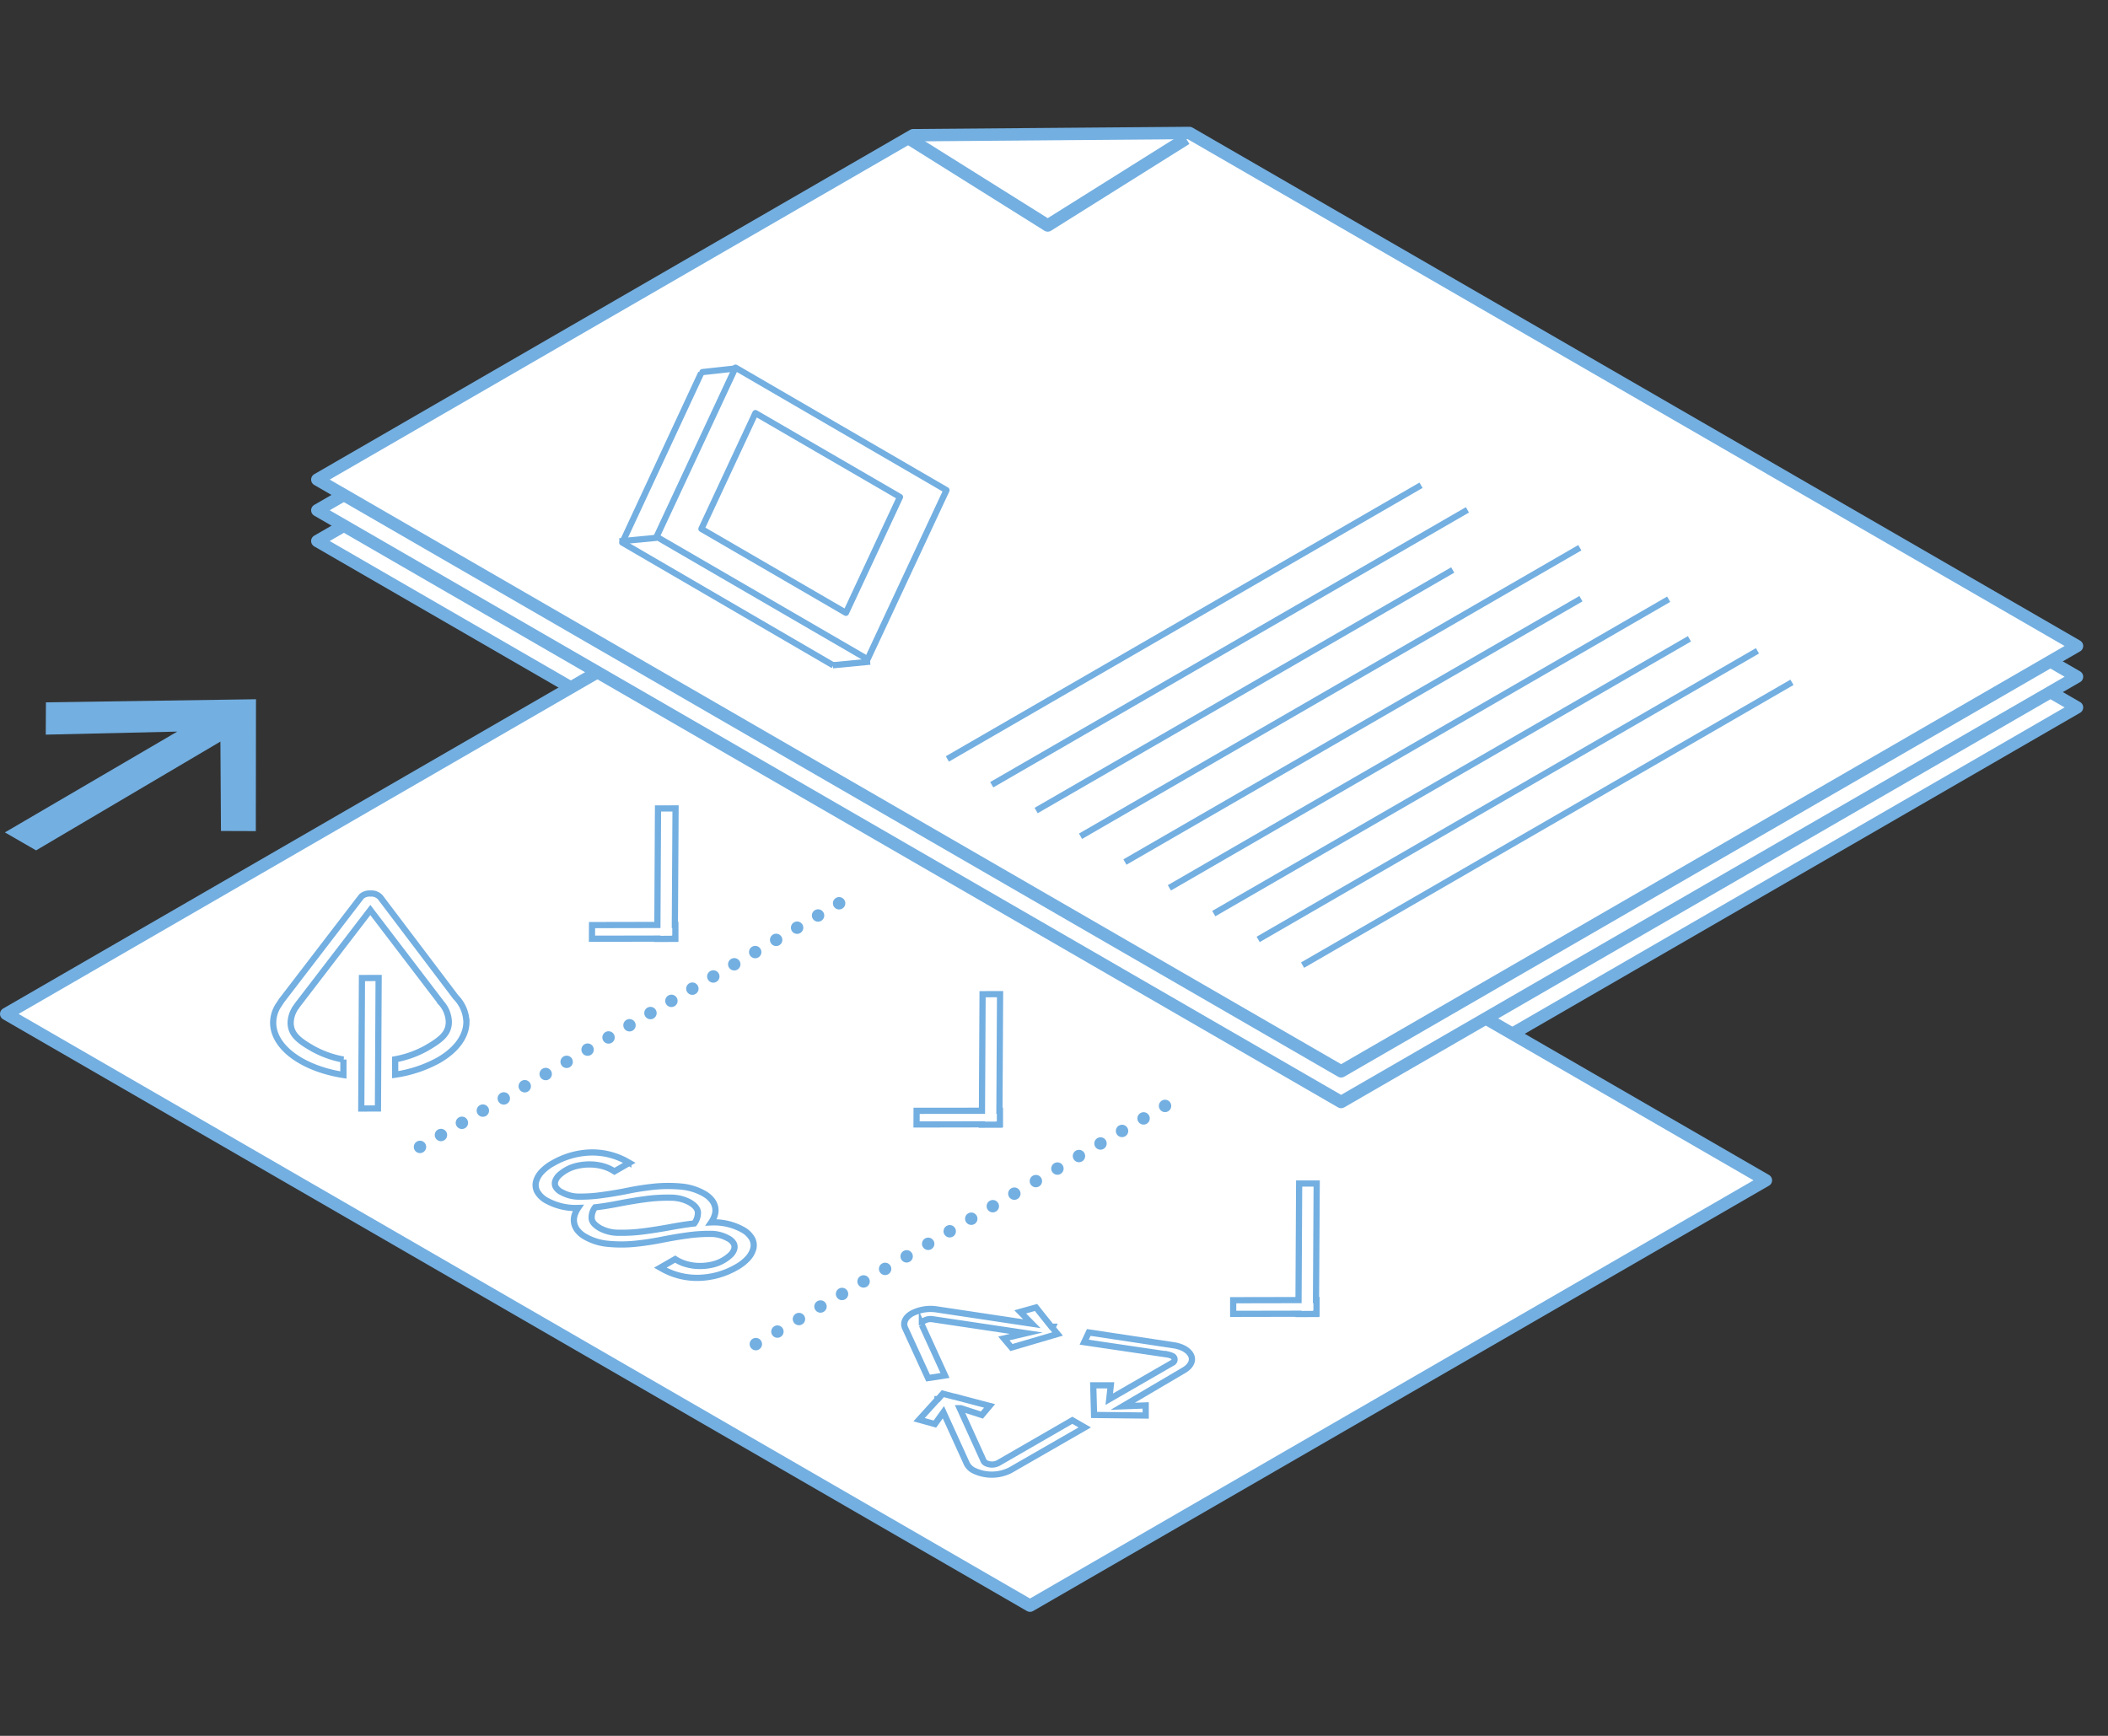 <svg id="_1" data-name="1" xmlns="http://www.w3.org/2000/svg" viewBox="0 0 340 280"><rect x="0" y="0" width="340" height="280" fill="#333333" stroke="none"/><defs><style>.cls-1{fill:#fff;}.cls-2,.cls-3,.cls-4,.cls-5,.cls-6,.cls-7,.cls-8{fill:none;stroke:#73afe1;}.cls-2,.cls-3,.cls-4,.cls-6,.cls-7,.cls-8{stroke-linejoin:round;}.cls-2,.cls-6,.cls-7,.cls-8{stroke-width:2px;}.cls-4,.cls-5,.cls-6,.cls-7,.cls-8{stroke-linecap:round;}.cls-5{stroke-miterlimit:10;}.cls-6{stroke-dasharray:0 3.91;}.cls-8{stroke-dasharray:0 4.02;}.cls-9{fill:#73afe1;}</style></defs><title>materialcompliance-02</title><polygon class="cls-1" points="331.85 115.93 216.31 182.72 51.18 87.27 147.28 31.72 191.84 31.36 335 114.11 331.85 115.93"/><polygon class="cls-2" points="331.85 115.93 216.31 182.72 51.18 87.27 147.28 31.72 191.84 31.36 335 114.11 331.85 115.93"/><polygon class="cls-1" points="97.1 108 1 163.55 166.13 259 281.67 192.21 284.82 190.39 141.66 107.64 97.1 108"/><polygon class="cls-2" points="281.67 192.21 166.13 259 1 163.55 97.1 108 141.66 107.64 284.82 190.39 281.67 192.21"/><polygon class="cls-1" points="331.85 110.98 216.31 177.76 51.18 82.31 147.28 26.77 191.84 26.41 335 109.16 331.85 110.98"/><polygon class="cls-2" points="331.85 110.98 216.31 177.76 51.18 82.31 147.28 26.77 191.84 26.41 335 109.16 331.85 110.98"/><polygon class="cls-1" points="331.85 106.02 216.31 172.81 51.18 77.36 147.28 21.81 191.84 21.45 335 104.2 331.85 106.02"/><polygon class="cls-2" points="331.85 106.02 216.31 172.81 51.18 77.36 147.28 21.81 191.84 21.45 335 104.2 331.85 106.02"/><line class="cls-3" x1="152.8" y1="122.42" x2="229.2" y2="78.27"/><line class="cls-3" x1="159.96" y1="126.58" x2="236.68" y2="82.24"/><line class="cls-3" x1="167.12" y1="130.74" x2="234.31" y2="91.94"/><line class="cls-3" x1="174.28" y1="134.89" x2="254.81" y2="88.35"/><line class="cls-3" x1="181.44" y1="139.05" x2="254.99" y2="96.57"/><line class="cls-3" x1="188.61" y1="143.21" x2="269.14" y2="96.66"/><line class="cls-3" x1="195.77" y1="147.37" x2="272.49" y2="103.04"/><line class="cls-3" x1="202.93" y1="151.53" x2="283.46" y2="104.98"/><line class="cls-3" x1="210.09" y1="155.68" x2="289.03" y2="110.06"/><polygon class="cls-3" points="139.93 106.34 105.9 86.58 118.63 59.3 152.66 79.07 139.93 106.34"/><polyline class="cls-3" points="134.4 107.33 100.37 87.52 113.09 60.17"/><polygon class="cls-3" points="136.44 98.85 113.13 85.31 121.84 66.63 145.16 80.17 136.44 98.85"/><line class="cls-3" x1="99.91" y1="87.32" x2="105.92" y2="86.75"/><line class="cls-4" x1="113.29" y1="60.02" x2="118.49" y2="59.45"/><line class="cls-3" x1="134.32" y1="107.31" x2="140.34" y2="106.73"/><path class="cls-5" d="M58.61,144.38a1.29,1.29,0,0,0-.41.35L45.46,161.34c-.09.12-.71,1.08-.71,1.08a5.25,5.25,0,0,0-.69,2.53c0,4,4.77,7.42,11.33,8.45v-2.49a16.1,16.1,0,0,1-4.81-1.69c-2.39-1.35-3.71-2.37-3.7-4.29a4.43,4.43,0,0,1,.56-2l.12-.23.26-.36c.06-.1.13-.2.21-.3l11.7-15.25L71,161.56l0,.05,0,0a4.79,4.79,0,0,1,1.39,3.24c0,1.88-1.31,2.89-3.65,4.24a16.35,16.35,0,0,1-5,1.78v2.48a20.67,20.67,0,0,0,7-2.33c2.76-1.59,4.47-3.77,4.49-6.17a5.94,5.94,0,0,0-1.71-4L61.33,144.73a1.94,1.94,0,0,0-1.56-.6A2.06,2.06,0,0,0,58.61,144.38Z"/><polygon class="cls-5" points="58.38 157.76 58.27 178.81 60.96 178.8 61.07 157.75 58.38 157.76"/><polygon class="cls-5" points="108.96 130.4 106.13 130.41 106.03 149.2 95.49 149.22 95.48 151.42 106.02 151.4 106.02 151.45 108.84 151.44 108.84 151.4 108.93 151.4 108.93 149.2 108.85 149.2 108.96 130.4"/><line class="cls-6" x1="71.12" y1="183.08" x2="133.65" y2="146.68"/><path class="cls-7" d="M135.34,145.7h0M67.74,185h0"/><line class="cls-8" x1="125.39" y1="214.79" x2="186.17" y2="179.4"/><path class="cls-7" d="M187.91,178.39h0m-66,38.42h0"/><path class="cls-5" d="M111.22,193.93c.87.5,1.32,1.05,1.35,1.64a2.88,2.88,0,0,1-.59,1.78c-1.16.13-2.46.33-3.86.59s-2.9.5-4.31.68a26.68,26.68,0,0,1-4,.23,6.31,6.31,0,0,1-3-.72c-.87-.5-1.34-1-1.38-1.62a2.68,2.68,0,0,1,.55-1.76c1.15-.13,2.44-.34,3.83-.61s2.87-.52,4.29-.71a26.46,26.46,0,0,1,4.06-.24A6.42,6.42,0,0,1,111.22,193.93Zm-1.35-2.53a22.79,22.79,0,0,0-4.19,0c-1.43.14-2.9.36-4.37.66s-2.86.53-4.2.71a24.43,24.43,0,0,1-3.68.25,5.71,5.71,0,0,1-2.81-.7,2.2,2.2,0,0,1-1-.88,1.25,1.25,0,0,1-.06-.94,2.37,2.37,0,0,1,.63-.94,6.33,6.33,0,0,1,3-1.53,8.78,8.78,0,0,1,2-.2,8,8,0,0,1,2,.27,6.6,6.6,0,0,1,1.75.75l.16.1,2.4-1.38-.16-.09a11.44,11.44,0,0,0-6.13-1.58,12.89,12.89,0,0,0-6.06,1.75A7.27,7.27,0,0,0,87.38,189a3.76,3.76,0,0,0-.92,1.59,2.28,2.28,0,0,0,.19,1.62,3.87,3.87,0,0,0,1.59,1.49,9.69,9.69,0,0,0,5,1.15,4.55,4.55,0,0,0-.53,1.06,2.7,2.7,0,0,0-.12,1.29,2.74,2.74,0,0,0,.54,1.23,4.15,4.15,0,0,0,1.29,1.08,9,9,0,0,0,3.71,1.13,22.47,22.47,0,0,0,4.19,0c1.43-.14,2.9-.36,4.37-.65s2.86-.53,4.2-.71a24.77,24.77,0,0,1,3.68-.25,5.68,5.68,0,0,1,2.78.68,2.22,2.22,0,0,1,1,.88,1.26,1.26,0,0,1,.06.94,2.35,2.35,0,0,1-.63.94,6.35,6.35,0,0,1-3,1.54,8.92,8.92,0,0,1-2,.2,7.93,7.93,0,0,1-2-.28,6.31,6.31,0,0,1-1.72-.73l-.16-.1-2.4,1.38.16.09a11.41,11.41,0,0,0,6.09,1.55,12.83,12.83,0,0,0,6.08-1.74,7.21,7.21,0,0,0,1.77-1.38,3.75,3.75,0,0,0,.9-1.58,2.28,2.28,0,0,0-.2-1.62,3.87,3.87,0,0,0-1.59-1.49,9.62,9.62,0,0,0-5-1.13,4.41,4.41,0,0,0,.53-1.05,2.68,2.68,0,0,0,.13-1.29,2.73,2.73,0,0,0-.54-1.23,4.21,4.21,0,0,0-1.29-1.08A9,9,0,0,0,109.87,191.4Z"/><polygon class="cls-5" points="161.3 160.36 158.48 160.37 158.38 179.17 147.84 179.18 147.83 181.38 158.36 181.36 158.36 181.42 161.19 181.41 161.19 181.36 161.28 181.36 161.28 179.16 161.2 179.16 161.3 160.36"/><path class="cls-5" d="M189.33,217l-13.72-2.07-.74,1.57,13.55,2a3.3,3.3,0,0,1,.62.21.61.61,0,0,1,0,1.15l-10.13,5.84,0,0,0,0,.25-2.24h-2.83l.13,4.78,8.33.09v-1.63l-3.71.14L191,221c1.66-1,1.67-2.51,0-3.46A5.36,5.36,0,0,0,189.33,217Z"/><path class="cls-5" d="M159,236a.78.78,0,0,1-.39-.44l-3.82-8.41.18,0h0l3.4,1.1,1.24-1.47-5.69-1.5v0h-.06l-1.79-.47-.77.87h-.1l0,.06L148.24,229l2.55.71,1.37-1.91,3.8,8.35a2.58,2.58,0,0,0,1,1,6.64,6.64,0,0,0,6,0l12-6.9-2-1.15L161,236A2.21,2.21,0,0,1,159,236Z"/><path class="cls-5" d="M150.25,212.77h0l15.27,2.28,0,0-3.61.85,1.23,1.46,7.43-2.18-.82-1,.08-.18-.26,0-2.47-3.1-2.55.71,1.88,1.91L151,211.2a6.57,6.57,0,0,0-3.91.66c-1.08.62-1.45,1.48-1.14,2.27l3.74,8.16,2.73-.42-3.73-8.16h0a.64.64,0,0,1,.4-.69A2.16,2.16,0,0,1,150.25,212.77Z"/><polygon class="cls-5" points="212.37 190.91 209.54 190.91 209.44 209.71 198.9 209.73 198.9 211.93 209.43 211.91 209.43 211.96 212.25 211.95 212.25 211.9 212.34 211.9 212.34 209.71 212.26 209.71 212.37 190.91"/><polyline class="cls-2" points="191.31 22.37 168.99 36.37 146.65 22.37"/><polygon class="cls-9" points="7.41 113.29 7.38 118.5 28.59 118.01 0.79 134.27 5.82 137.17 35.55 119.62 35.64 134.04 41.26 134.06 41.29 112.79 7.41 113.29"/></svg>